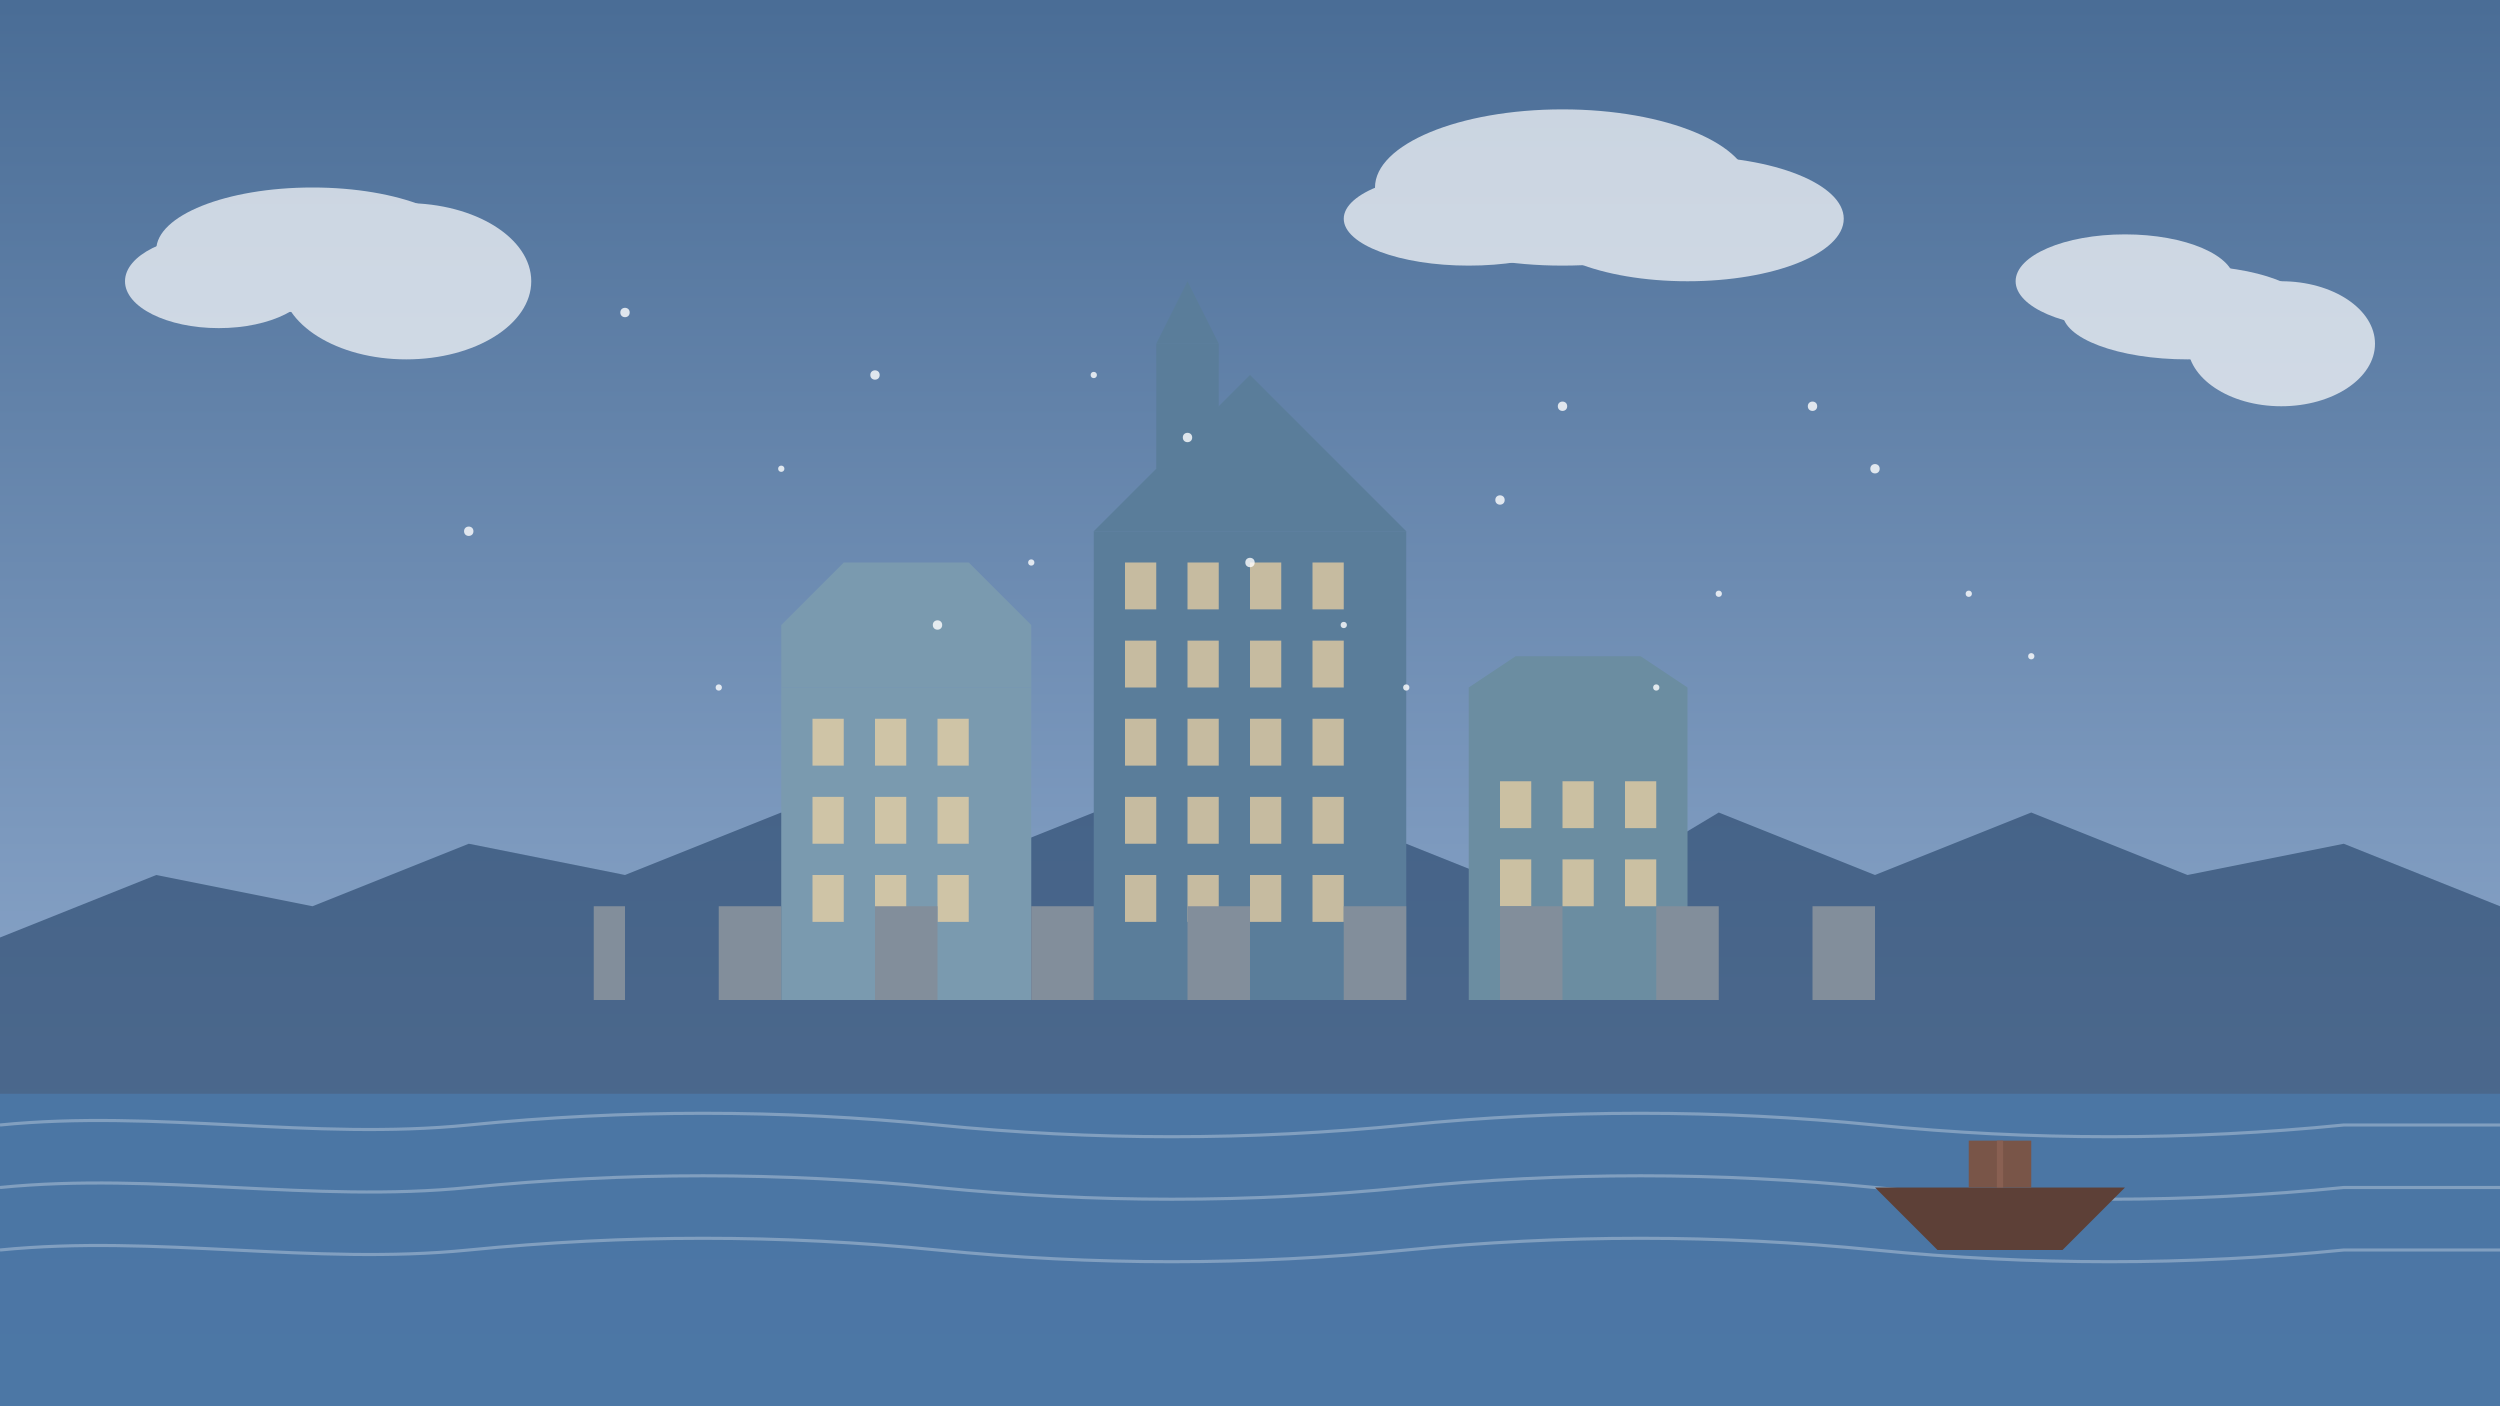 <svg xmlns="http://www.w3.org/2000/svg" width="800" height="450" viewBox="0 0 800 450">
  <rect x="0" y="0" width="800" height="450" fill="#333333" stroke="none"/>
  <!-- Sky gradient background -->
  <defs>
    <linearGradient id="skyGradient" x1="0%" y1="0%" x2="0%" y2="100%">
      <stop offset="0%" stop-color="#4A6D96" />
      <stop offset="100%" stop-color="#9EB7D9" />
    </linearGradient>
  </defs>
  <rect width="800" height="450" fill="url(#skyGradient)" />
  
  <!-- Distant hills -->
  <polygon points="0,450 0,300 50,280 100,290 150,270 200,280 250,260 300,280 350,260 400,290 450,270 500,290 550,260 600,280 650,260 700,280 750,270 800,290 800,450" fill="#304D73" opacity="0.7" />
  
  <!-- Old Quebec City skyline -->
  <g transform="translate(150, 150)">
    <!-- Chateau Frontenac -->
    <rect x="200" y="20" width="100" height="150" fill="#5A7D9A" />
    <polygon points="200,20 300,20 250,-30" fill="#5A7D9A" />
    <rect x="220" y="-40" width="20" height="40" fill="#5A7D9A" />
    <polygon points="220,-40 240,-40 230,-60" fill="#5A7D9A" />
    
    <!-- Windows -->
    <g fill="#F4D5A3" opacity="0.7">
      <rect x="210" y="30" width="10" height="15" />
      <rect x="230" y="30" width="10" height="15" />
      <rect x="250" y="30" width="10" height="15" />
      <rect x="270" y="30" width="10" height="15" />
      
      <rect x="210" y="55" width="10" height="15" />
      <rect x="230" y="55" width="10" height="15" />
      <rect x="250" y="55" width="10" height="15" />
      <rect x="270" y="55" width="10" height="15" />
      
      <rect x="210" y="80" width="10" height="15" />
      <rect x="230" y="80" width="10" height="15" />
      <rect x="250" y="80" width="10" height="15" />
      <rect x="270" y="80" width="10" height="15" />
      
      <rect x="210" y="105" width="10" height="15" />
      <rect x="230" y="105" width="10" height="15" />
      <rect x="250" y="105" width="10" height="15" />
      <rect x="270" y="105" width="10" height="15" />
      
      <rect x="210" y="130" width="10" height="15" />
      <rect x="230" y="130" width="10" height="15" />
      <rect x="250" y="130" width="10" height="15" />
      <rect x="270" y="130" width="10" height="15" />
    </g>
    
    <!-- Other historic buildings -->
    <rect x="100" y="70" width="80" height="100" fill="#7A9AAF" />
    <polygon points="100,70 180,70 180,50 160,30 120,30 100,50" fill="#7A9AAF" />
    
    <rect x="320" y="90" width="70" height="80" fill="#6B8DA1" />
    <polygon points="320,90 390,90 390,70 375,60 335,60 320,70" fill="#6B8DA1" />
    
    <!-- Windows -->
    <g fill="#F4D5A3" opacity="0.7">
      <rect x="110" y="80" width="10" height="15" />
      <rect x="130" y="80" width="10" height="15" />
      <rect x="150" y="80" width="10" height="15" />
      
      <rect x="110" y="105" width="10" height="15" />
      <rect x="130" y="105" width="10" height="15" />
      <rect x="150" y="105" width="10" height="15" />
      
      <rect x="110" y="130" width="10" height="15" />
      <rect x="130" y="130" width="10" height="15" />
      <rect x="150" y="130" width="10" height="15" />
      
      <rect x="330" y="100" width="10" height="15" />
      <rect x="350" y="100" width="10" height="15" />
      <rect x="370" y="100" width="10" height="15" />
      
      <rect x="330" y="125" width="10" height="15" />
      <rect x="350" y="125" width="10" height="15" />
      <rect x="370" y="125" width="10" height="15" />
    </g>
    
    <!-- Old city walls -->
    <path d="M40,130 L40,170 L450,170 L450,140 L430,140 L430,170 L400,170 L400,140 L380,140 L380,170 L350,170 L350,140 L330,140 L330,170 L300,170 L300,140 L280,140 L280,170 L250,170 L250,140 L230,140 L230,170 L200,170 L200,140 L180,140 L180,170 L150,170 L150,140 L130,140 L130,170 L100,170 L100,140 L80,140 L80,170 L50,170 L50,140 L40,140" fill="#828E9B" />
  </g>
  
  <!-- Foreground elements -->
  <g>
    <!-- St. Lawrence River -->
    <rect x="0" y="350" width="800" height="100" fill="#4B7AAA" opacity="0.8" />
    
    <!-- Ripples in water -->
    <path d="M0,360 C50,355 100,365 150,360 S250,355 300,360 S400,365 450,360 S550,355 600,360 S700,365 750,360 L800,360" stroke="#FFFFFF" stroke-width="1" opacity="0.3" fill="none" />
    <path d="M0,380 C50,375 100,385 150,380 S250,375 300,380 S400,385 450,380 S550,375 600,380 S700,385 750,380 L800,380" stroke="#FFFFFF" stroke-width="1" opacity="0.3" fill="none" />
    <path d="M0,400 C50,395 100,405 150,400 S250,395 300,400 S400,405 450,400 S550,395 600,400 S700,405 750,400 L800,400" stroke="#FFFFFF" stroke-width="1" opacity="0.3" fill="none" />
    
    <!-- Boat on river -->
    <path d="M600,380 L620,400 L660,400 L680,380 Z" fill="#5D4037" />
    <rect x="630" y="365" width="20" height="15" fill="#795548" />
    <line x1="640" y1="365" x2="640" y2="380" stroke="#896052" stroke-width="2" />
  </g>
  
  <!-- Clouds -->
  <g fill="#FFFFFF" opacity="0.7">
    <ellipse cx="100" cy="80" rx="50" ry="20" />
    <ellipse cx="130" cy="90" rx="40" ry="25" />
    <ellipse cx="70" cy="90" rx="30" ry="15" />
    
    <ellipse cx="500" cy="60" rx="60" ry="25" />
    <ellipse cx="540" cy="70" rx="50" ry="20" />
    <ellipse cx="470" cy="70" rx="40" ry="15" />
    
    <ellipse cx="700" cy="100" rx="40" ry="15" />
    <ellipse cx="730" cy="110" rx="30" ry="20" />
    <ellipse cx="680" cy="90" rx="35" ry="15" />
  </g>
  
  <!-- Snow falling effect -->
  <g fill="#FFFFFF" opacity="0.8">
    <circle cx="200" cy="100" r="1.5" />
    <circle cx="250" cy="150" r="1" />
    <circle cx="300" cy="200" r="1.5" />
    <circle cx="350" cy="120" r="1" />
    <circle cx="400" cy="180" r="1.5" />
    <circle cx="450" cy="220" r="1" />
    <circle cx="500" cy="130" r="1.5" />
    <circle cx="550" cy="190" r="1" />
    <circle cx="600" cy="150" r="1.5" />
    <circle cx="650" cy="210" r="1" />
    <circle cx="150" cy="170" r="1.5" />
    <circle cx="230" cy="220" r="1" />
    <circle cx="280" cy="120" r="1.5" />
    <circle cx="330" cy="180" r="1" />
    <circle cx="380" cy="140" r="1.5" />
    <circle cx="430" cy="200" r="1" />
    <circle cx="480" cy="160" r="1.5" />
    <circle cx="530" cy="220" r="1" />
    <circle cx="580" cy="130" r="1.5" />
    <circle cx="630" cy="190" r="1" />
  </g>
</svg>